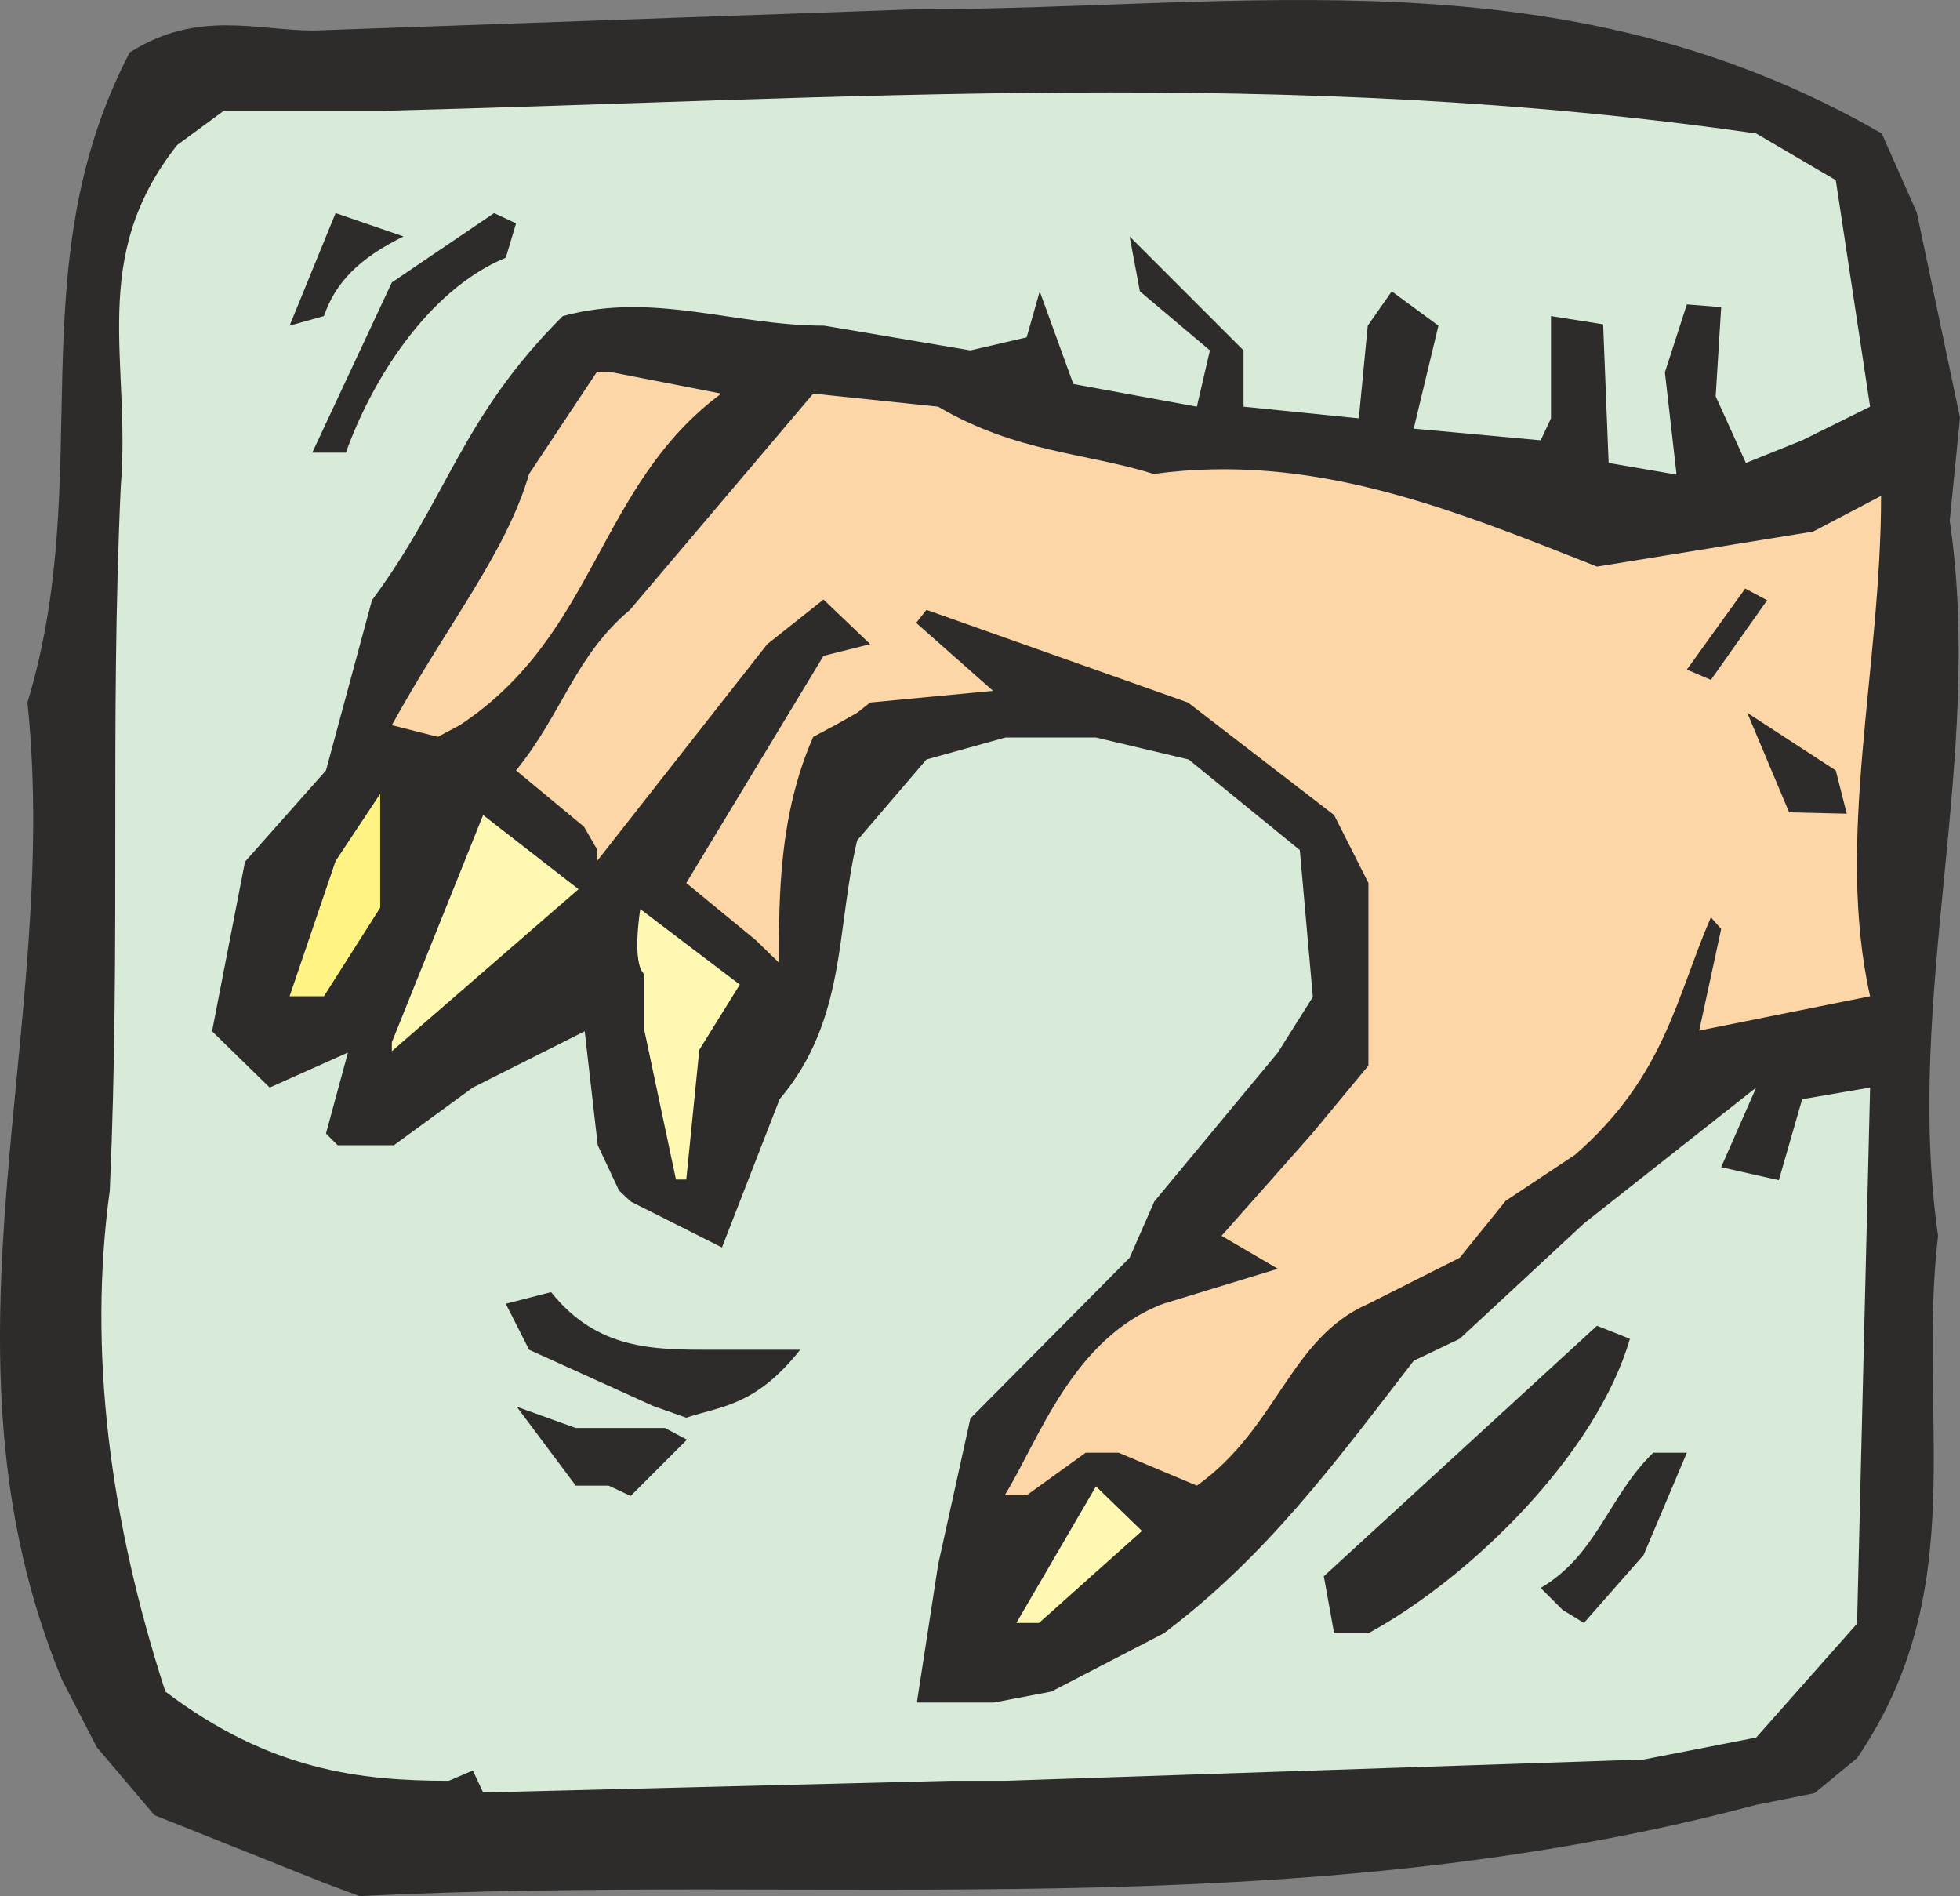 <svg xmlns="http://www.w3.org/2000/svg" width="274.174" height="265.198" viewBox="0 0 205.631 198.899"><rect x="0" y="0" width="205.631" height="198.899" fill="#808080" stroke="none"/><path d="m231.47 519.945-17.856-7.128-6.048-7.128-3.672-7.128c-14.256-34.56 0-68.04-3.6-102.456 7.272-23.976-1.08-45.504 10.728-68.184 7.128-4.536 13.32-2.304 19.296-2.304l63.288-2.232c34.272 0 67.752-6.264 101.232 13.032l3.672 8.28 4.536 21.528-1.08 10.8c3.672 24.984-4.824 49.824-1.224 75.024-2.232 19.08 3.672 36.936-8.496 54.792l-4.464 3.672-6.12 1.224c-48.888 13.032-97.776 7.128-146.52 9.576z" style="fill:#2d2c2b" transform="translate(-197.415 -322.414)"/><path d="M244.502 509.217c-9.288 0-18.792-1.08-29.736-9.36-5.832-17.928-8.136-35.784-5.832-52.56 1.152-26.28 0-48.744 1.152-73.872 1.08-13.176-3.456-23.904 5.904-35.784l4.896-3.6h16.632c48.744-1.224 95.184-4.68 144.144 2.376l8.352 4.896 3.6 23.76-7.128 3.528-5.904 2.376-3.168-6.984.576-9.36-3.6-.288-2.304 7.128 1.224 10.728-7.128-1.224-.576-14.544-5.472-.864v10.728l-1.08 2.304-13.32-1.224 2.592-10.8-4.896-3.6-2.52 3.6-.936 9.72-12.096-1.224v-5.904l-11.952-11.952 1.08 5.76 7.344 6.192-1.368 5.904-12.96-2.376-3.528-9.72-1.368 4.824-5.904 1.368-15.336-2.592c-9.576 0-17.856-3.6-27.432-1.008-10.728 10.728-11.952 18.936-20.016 29.808l-4.824 17.856-8.496 9.576-3.456 17.784 6.048 5.904 8.208-3.672-2.304 8.496 1.224 1.224h5.904l8.28-6.048 11.736-5.904 1.368 11.952 2.232 4.752 1.224 1.152 9.576 4.824 6.048-15.552c7.056-8.352 5.904-17.784 8.136-27.144l7.272-8.496 8.28-2.304h9.504l9.72 2.304 11.664 9.504 1.368 15.408-3.672 5.832-12.96 15.624-2.592 5.904-16.704 16.848-3.384 15.336-2.232 14.472h8.064l6.048-1.152 11.808-6.12c10.8-8.136 17.928-17.856 26.208-28.584l4.824-2.304 13.032-12.096 18.072-14.256-3.672 8.352 6.048 1.368 2.448-8.496 7.128-1.224-1.368 56.232-10.584 11.952-11.808 2.304-66.96 2.232h-5.832l-48.96 1.224-1.08-2.304z" style="fill:#d7ebd8" transform="translate(-197.415 -322.414)"/><path d="m304.046 492.657 8.352-14.328 4.824 4.68-10.8 9.648z" style="fill:#fff8b3" transform="translate(-197.415 -322.414)"/><path d="m337.382 493.737-1.08-5.976 28.656-26.28 3.456 1.368c-3.456 11.952-16.488 24.912-27.432 30.888zm23.976-2.448-2.304-2.304c5.904-3.456 7.128-9.648 11.808-14.184h3.528l-4.536 10.728-6.264 7.128z" style="fill:#2d2c2b" transform="translate(-197.415 -322.414)"/><path d="M302.822 479.265c3.6-5.832 7.128-16.488 16.632-20.088l12.024-3.672-5.904-3.456 9.504-10.728 5.904-7.128V415.04l-3.6-7.128-15.336-11.808-27.432-9.72-1.08 1.368 8.064 7.128-12.888 1.224-1.368 1.08-2.304 1.296-2.304 1.224c-3.6 8.208-3.6 16.704-3.6 23.688l-2.448-2.376-7.272-5.976 14.4-23.832 4.896-1.224-4.896-4.68-5.904 4.68-17.856 22.752v-1.224l-1.368-2.376-7.128-5.904c4.896-6.048 6.192-12.024 11.952-16.848l19.224-22.68 13.104 1.368c8.208 4.824 15.48 4.824 22.608 7.056 16.632-2.232 30.888 3.528 46.512 9.72l22.68-3.672 7.128-3.744c0 18.144-4.824 36.072-1.152 52.488l-17.928 3.6 2.304-10.656-1.08-1.224c-3.6 8.28-4.824 16.704-14.256 24.912l-7.272 4.824-4.824 5.976-9.576 4.824c-8.28 3.6-9.504 13.032-18 19.08l-8.208-3.456h-3.456l-6.192 4.464z" style="fill:#fdd6a7" transform="translate(-197.415 -322.414)"/><path d="M261.278 478.257h-3.456l-6.192-8.28 6.192 2.232h9.36l2.304 1.224-5.904 5.904zm4.68-8.352L252.926 464l-2.448-4.824 4.752-1.224C260.054 464 265.958 464 272.006 464h9.36c-4.68 5.904-8.28 5.904-11.952 7.128z" style="fill:#2d2c2b" transform="translate(-197.415 -322.414)"/><path d="m268.334 446.145-3.312-15.624v-5.904c-1.368-1.152-.432-6.84-.432-6.84l10.44 7.92-4.248 6.84-1.368 13.608zm-29.808-14.4 9.576-23.832 10.008 7.776-19.584 16.992z" style="fill:#fff8b3" transform="translate(-197.415 -322.414)"/><path d="m227.798 426.92 4.824-14.183 4.68-7.056v11.952l-5.904 9.288h-1.224z" style="fill:#fff483" transform="translate(-197.415 -322.414)"/><path d="m385.118 407.625-4.392-10.44 9.288 6.048 1.152 4.536z" style="fill:#2d2c2b" transform="translate(-197.415 -322.414)"/><path d="m243.35 399.705-4.824-1.224c5.904-10.728 11.952-18 14.4-26.352l7.128-10.728h1.224l11.808 2.304c-13.032 9.648-13.032 25.272-27.432 34.776z" style="fill:#fdd6a7" transform="translate(-197.415 -322.414)"/><path d="m374.39 392.649 6.12-8.496 2.304 1.224-5.904 8.352zm-144.216-22.752 8.352-17.856 10.728-7.272 2.304 1.08-1.08 3.6c-8.352 3.456-14.184 13.176-16.776 20.448zm-2.376-13.32 4.824-11.808 7.128 2.448c-4.68 2.304-7.128 4.824-8.352 8.352z" style="fill:#2d2c2b" transform="translate(-197.415 -322.414)"/></svg>
